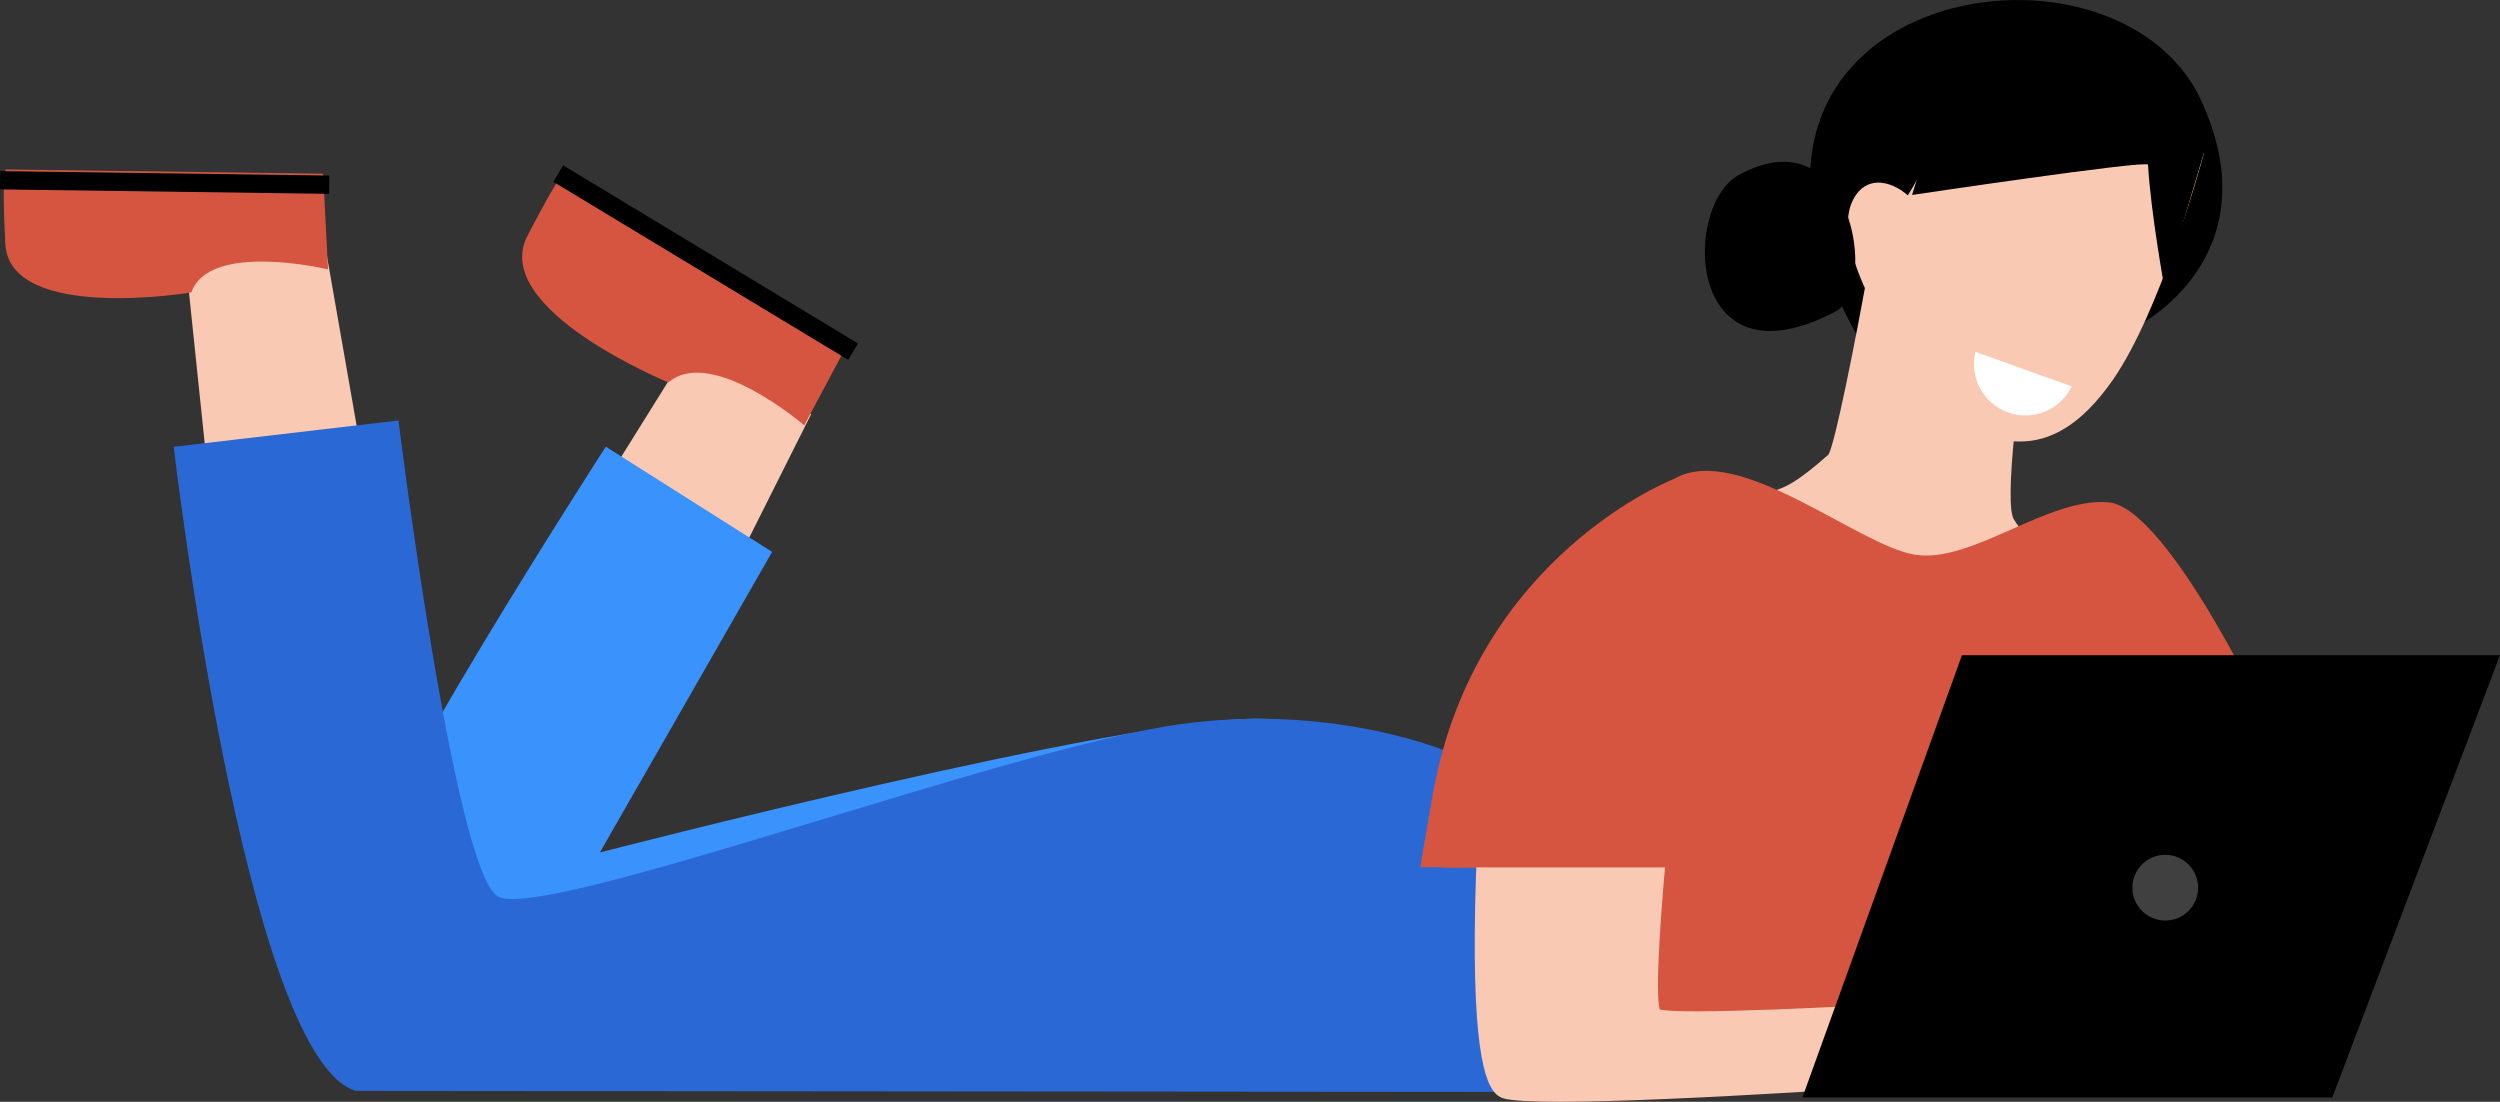 <?xml version="1.0" encoding="UTF-8"?> <!-- Generator: Adobe Illustrator 23.0.1, SVG Export Plug-In . SVG Version: 6.00 Build 0) --> <svg xmlns="http://www.w3.org/2000/svg" xmlns:xlink="http://www.w3.org/1999/xlink" id="Слой_1" x="0px" y="0px" viewBox="0 0 2364.6 1042.1" style="enable-background:new 0 0 2364.6 1042.1;" xml:space="preserve"><rect x="0" y="0" width="2364.6" height="1042.1" fill="#333333" stroke="none"/> <style type="text/css"> .st0{fill:#F9C9B4;} .st1{fill:#D65540;} .st2{fill:#3A92FC;} .st3{fill:#2A68D6;} .st4{fill:#404040;} .st5{fill:#FFFFFF;} </style> <title>Ресурс 8</title> <g> <g id="Слой_1-2"> <polygon class="st0" points="204.7,465.8 180.5,233.3 303.6,245.9 342.4,467.6 "></polygon> <path class="st0" d="M349.8,473.9l-150.7-2l-25.6-245.6l135.4,13.9L349.8,473.9z M210.3,459.6l124.7,1.7l-36.7-209.7l-110.8-11.4 L210.3,459.6z"></path> <polygon class="st0" points="547.5,508.1 662.7,323.2 759.2,393.6 660.2,591.3 "></polygon> <path class="st0" d="M662.4,600.7l-123.2-91l121.8-195.4l106.2,77.5L662.4,600.7z M555.8,506.5l102.1,75.4l93.4-186.3l-86.9-63.4 L555.8,506.5z"></path> <path class="st1" d="M181,276.6c0,0-172.2,28.7-176-46.2s1-70.1,1-70.1l299.6,4l4.7,90.5C310.3,254.7,197.9,228,181,276.6z"></path> <path class="st1" d="M632.2,361.7c0,0-169.3-69.3-133.3-138.7s37.6-62.6,37.6-62.6l267.4,160.9l-43.2,81 C760.7,402.3,672.9,326.8,632.2,361.7z"></path> <rect x="658.6" y="85.8" transform="matrix(0.517 -0.856 0.856 0.517 109.359 691.312)" width="18.1" height="325.8"></rect> <rect x="147.1" y="17" transform="matrix(1.343857e-02 -1 1 1.343857e-02 -18.994 326.027)" width="17.3" height="311.3"></rect> <path class="st2" d="M573,422.5c0,0-234.7,363.1-232,412.8s223.7,124.2,223.7,124.2l778.6-139.4c0,0,24.8-136.2-150.5-140.3 c-125.2-3-625.4,126.5-625.4,126.5L730.3,522L573,422.5z"></path> <path class="st3" d="M1393,720.8c0,0-113.2-58-276.1-35.9S512.2,872.6,470.8,847.8s-93.9-450.1-93.9-450.1l-212.6,24.9 c0,0,67.4,577.5,172.1,609.2l1087,1L1393,720.8z"></path> <path d="M2021.3,308.5c0,0,128.7-64.2,61-212.7C1999.6-85.5,1573.1-8.7,1757.9,320C1855.6,493.8,2021.3,308.5,2021.3,308.5z"></path> <path class="st0" d="M1775.2,244.9c0,0-32.3,181.5-41.3,189.5c-30.6,27.2-46.7,36.4-63.5,37.1c-6.4,0.3-26.5,106.8,4.1,158.5 c49.3,83.4,161.7,127.6,161.7,127.6l161-142.5l-45-65.9c0,0-38.2-31-52.7-54.7s16.6-208.7,16.6-208.7L1775.2,244.9z"></path> <path class="st0" d="M1837.4,764.8l-3.5-1.4c-4.7-1.8-114.9-46-164.8-130.3c-29.4-49.8-14.2-147.5-5.8-162.9c1.7-3.2,4-4.8,6.8-5 c15.2-0.7,30.8-9.9,59.4-35.3c5.9-9.8,24.8-102.9,39.6-186.2l1.2-6.8l152.8,44.5l-0.9,5.5c-11.9,70.6-27.1,188.6-17.4,204.4 c13.8,22.5,51,52.8,51.3,53.1l0.7,0.6l48.6,71.2L1837.4,764.8z M1673.5,477.5c-7,15.7-20.1,104.7,6.3,149.3 c42.8,72.4,136,115.3,155.1,123.6l154-136.3l-41.4-60.6c-5.5-4.5-39.4-32.9-53.4-55.6c-14.3-23.2,8.1-166.6,14.8-207.5 l-128.9-37.5c-12.4,69.2-33.1,178.3-42,186.2C1708.1,465.6,1691.2,475.8,1673.5,477.5z"></path> <path class="st0" d="M1776.2,283.9c-11.9-23.1-30.9-67-18-92.2s39.6-6.6,46,2.1c4.3,5.8,73.7-138,73.7-138l199.1,92.4 c0,0-39,143.3-84,207.8c-45.2,64.8-86.6,65-137.8,39.4c-25.4-12.7-41.8-28.9-52.8-45.4L1776.2,283.9z"></path> <path class="st0" d="M1910.4,417.6c-19.9,0-39.3-7.3-57.9-16.6c-23.4-11.7-41.9-27.7-55.2-47.5c-1.9-2.8-1.2-6.7,1.6-8.6 s6.7-1.2,8.6,1.6c0,0,0,0,0,0.1c12,18,29,32.5,50.4,43.2c47.5,23.8,85.8,25.9,129.9-37.4c39.2-56.2,74.3-175,81.7-200.9L1880.8,64 c-65.4,135.2-71.5,135.8-75.7,136.2c-2.3,0.2-4.6-0.8-6-2.7c-3.4-4.7-14.7-13-23.7-12.3c-4.9,0.4-8.7,3.4-11.7,9.3 c-8.4,16.5-1.9,48,18,86.5c1.8,2.9,0.9,6.7-2,8.5c-2.9,1.8-6.7,0.9-8.5-2c-0.2-0.3-0.3-0.5-0.4-0.8c-15.6-30.2-31.4-71.8-18-97.9 c6.3-12.3,15.3-15.5,21.8-16c11.1-0.9,22.7,5.5,29.9,12c10.8-16.5,41.5-77,67.9-131.8l2.7-5.5l209.5,97.2l-1.4,5.1 c-1.6,5.9-39.8,145.1-84.9,209.7C1967.8,403.2,1938.5,417.6,1910.4,417.6z"></path> <path d="M2047,270.9c0,0-12.8-70.4-15.3-115.1c-0.3-4.7-223.2,28.6-223.2,28.6l49-158.3l233.3,97.4L2047,270.9z"></path> <path d="M1644.6,165.5c-54.1,29.8-49.9,204,91.7,129C1777.5,272.7,1751.2,106.9,1644.6,165.5z"></path> <path class="st1" d="M1583.5,452.9c0,0-186.4,71.8-227.8,295.4l-12.4,71.8l225.2,2.8l-2.9,136.7h560.5l24.9-265.1 c0,0-99.4-215.4-157.4-219.5s-128.4,58-182.2,49.7S1644.1,417.8,1583.5,452.9z"></path> <path class="st0" d="M1406.8,740.1c0,0-20.7,280.2,16.6,292.7c37.3,12.4,413.7-15,413.7-15l2.1-65.1c0,0-262.5,16.6-273.5,6.9 S1573,776,1573,776L1406.8,740.1z"></path> <path class="st0" d="M1475.2,1042.1c-26.9,0-46.4-1-53.8-3.4c-12.8-4.3-27.4-26-26.5-156.9c0.5-71,5.7-141.4,5.7-142.1l0.5-7.1 l178.6,38.6l-0.6,5.5c-8.3,78.3-13.9,164.8-9.2,178.1c18.9,5.2,173.7-2.2,268.8-8.2l6.8-0.4l-2.5,77.5l-5.6,0.4 C1825.1,1024.9,1587,1042.1,1475.2,1042.1z M1412.5,747.7c-1.3,19.6-4.8,76.7-5.2,134.2c-1,132,14.8,143.9,18,145 c29.1,9.7,297.4-7.1,405.7-14.9l1.7-52.7c-18.5,1.1-72.1,4.3-125.9,6.7c-136.5,6-142,1.2-145.3-1.7c-3.7-3.2-9.2-8.1-2.6-100.5 c2.5-35,5.9-69.7,7.3-82.8L1412.5,747.7z"></path> <polygon points="1713.6,1031.8 1860.1,625.9 2355.6,625.9 2201.7,1031.8 "></polygon> <path d="M2206,1038h-501.2l150.9-418.3h508.9L2206,1038z M1722.5,1025.6h474.9l149.2-393.5h-482.2L1722.5,1025.6z"></path> <circle class="st4" cx="2048" cy="839.6" r="37.3"></circle> <path d="M2048,883.1c-24,0-43.5-19.5-43.5-43.5s19.5-43.5,43.5-43.5c24,0,43.5,19.5,43.5,43.5l0,0 C2091.5,863.6,2072,883.1,2048,883.1z M2048,808.5c-17.2,0-31.1,13.9-31.1,31.1s13.9,31.1,31.1,31.1c17.2,0,31.1-13.9,31.1-31.1 C2079,822.4,2065.1,808.6,2048,808.5z"></path> <polygon class="st1" points="1376.8,715.2 1366.5,820.4 1589.4,820.4 1605.3,710.8 "></polygon> </g> </g> <path class="st5" d="M1868.4,332.8c-5.9,23.9,7.2,48.8,30.9,57.3s49.6-2.5,60.2-24.7L1868.4,332.8z"></path> </svg> 